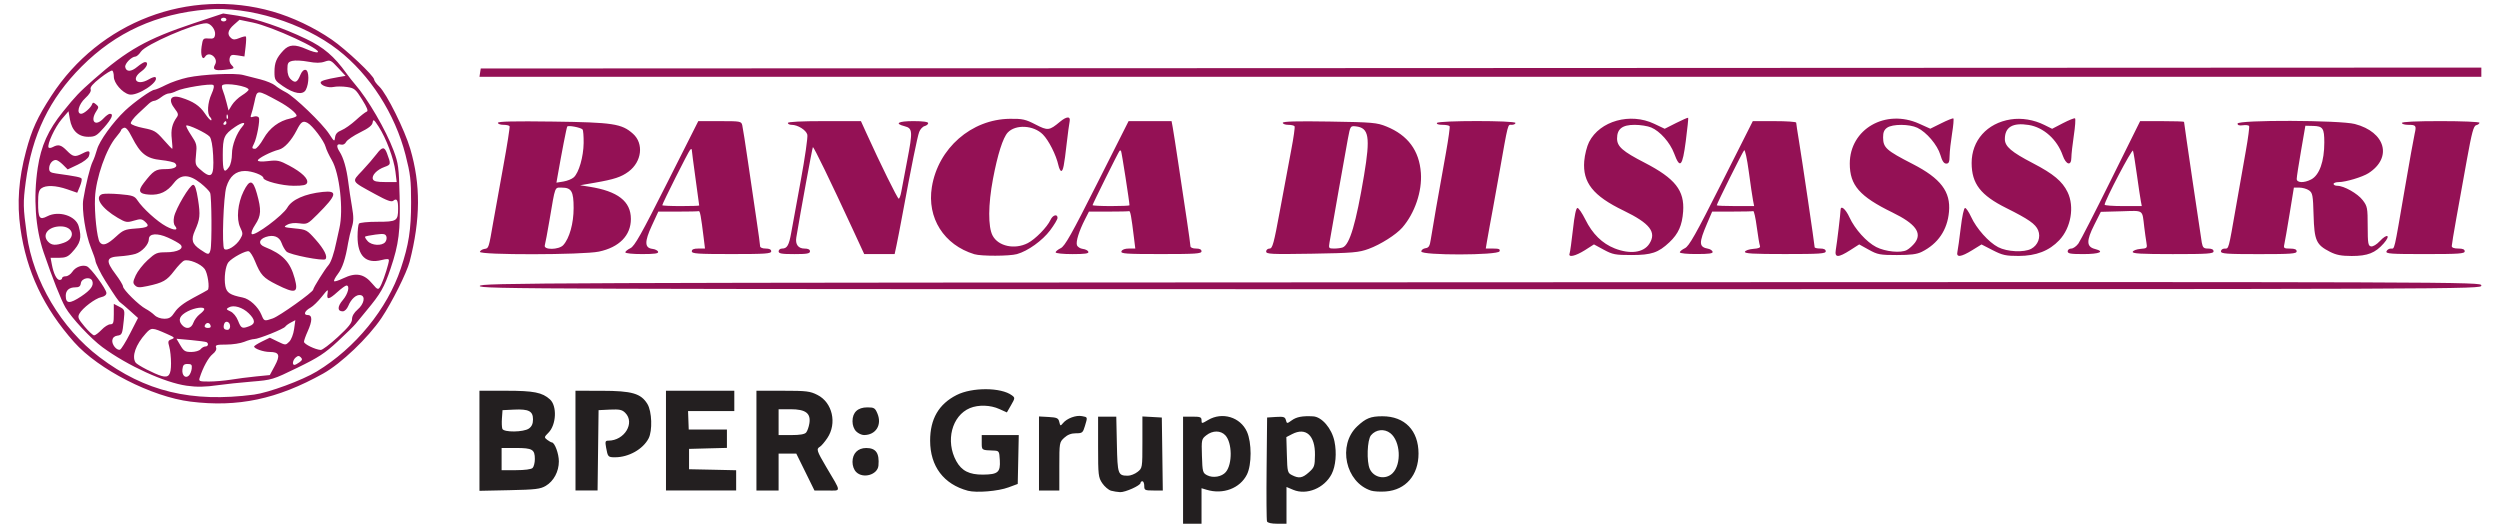 <?xml version="1.0" encoding="utf-8"?>
<!-- Generator: Adobe Illustrator 16.0.0, SVG Export Plug-In . SVG Version: 6.00 Build 0)  -->
<!DOCTYPE svg PUBLIC "-//W3C//DTD SVG 1.1//EN" "http://www.w3.org/Graphics/SVG/1.1/DTD/svg11.dtd">
<svg version="1.1"
	 id="svg4525" sodipodi:docname="Banca di Sassari logo.svg" inkscape:version="0.92.1 r15371" xmlns:dc="http://purl.org/dc/elements/1.1/" xmlns:cc="http://creativecommons.org/ns#" xmlns:rdf="http://www.w3.org/1999/02/22-rdf-syntax-ns#" xmlns:svg="http://www.w3.org/2000/svg" xmlns:sodipodi="http://sodipodi.sourceforge.net/DTD/sodipodi-0.dtd" xmlns:inkscape="http://www.inkscape.org/namespaces/inkscape"
	 xmlns="http://www.w3.org/2000/svg" xmlns:xlink="http://www.w3.org/1999/xlink" x="0px" y="0px" width="134px" height="28.283px"
	 viewBox="433.066 91.407 134 28.283" enable-background="new 433.066 91.407 134 28.283" xml:space="preserve">
<sodipodi:namedview  id="base" inkscape:current-layer="layer1" inkscape:window-y="-8" inkscape:window-x="-8" inkscape:pageopacity="0.0" inkscape:pageshadow="2" inkscape:window-width="1600" inkscape:window-height="837" inkscape:cy="934.77193" inkscape:cx="1169.5276" inkscape:zoom="0.35" showgrid="false" pagecolor="#ffffff" bordercolor="#666666" borderopacity="1.0" fit-margin-left="0" fit-margin-top="0" inkscape:window-maximized="1" fit-margin-bottom="0" fit-margin-right="0" inkscape:document-units="mm">
	</sodipodi:namedview>
<g id="layer1" transform="translate(-394.476,-152.857)" inkscape:label="Livello 1" inkscape:groupmode="layer">
	
		<path id="path5081" sodipodi:nodetypes="ccsscccccccccccccccccccccccccccscccscccccccccccsscccccccccsccccccccccsccccccscccccsssscccccssccscccsccsccccscccccsscccsccscccccccccccscscccccccccccccccccccccccccccccccccccscsccsccccccccccccscccscccccsscscsccccssscssssccs" inkscape:connector-curvature="0" fill="#231F20" d="
		M890.954,269.465v-2.869h0.495c0.426,0,0.495,0.025,0.495,0.193c0,0.191,0.008,0.191,0.357-0.016
		c0.757-0.446,1.724-0.153,2.078,0.633c0.26,0.578,0.26,1.768,0,2.29c-0.369,0.742-1.282,1.088-2.163,0.819l-0.272-0.082v0.95v0.952
		h-0.495h-0.495V269.465L890.954,269.465z M893.247,269.564c0.359-0.43,0.343-1.57-0.026-1.967c-0.25-0.269-0.68-0.269-1.02-0.002
		c-0.256,0.201-0.264,0.234-0.235,1.11c0.027,0.851,0.042,0.91,0.276,1.032C892.556,269.902,893.034,269.82,893.247,269.564
		L893.247,269.564z M895.454,272.211c-0.027-0.068-0.037-1.351-0.022-2.847l0.027-2.721l0.477-0.031
		c0.41-0.024,0.485-0.001,0.53,0.17c0.053,0.197,0.057,0.197,0.315,0.012c0.257-0.186,0.573-0.244,1.139-0.214
		c0.472,0.023,1.005,0.646,1.149,1.339c0.13,0.624,0.068,1.328-0.151,1.754c-0.392,0.758-1.338,1.146-2.057,0.846l-0.363-0.153
		v0.986v0.984h-0.498C895.689,272.336,895.484,272.288,895.454,272.211L895.454,272.211z M897.701,269.578
		c0.292-0.262,0.316-0.329,0.323-0.932c0.013-1.044-0.485-1.497-1.227-1.113l-0.307,0.159l0.028,0.959
		c0.025,0.909,0.039,0.963,0.276,1.081C897.167,269.922,897.353,269.89,897.701,269.578L897.701,269.578z M879.422,270.568
		c-1.298-0.347-2.025-1.31-2.025-2.686c0-1.163,0.462-1.959,1.419-2.444c0.833-0.424,2.385-0.415,2.964,0.016
		c0.173,0.129,0.172,0.15-0.044,0.525l-0.225,0.391l-0.402-0.181c-0.479-0.22-1.125-0.238-1.578-0.051
		c-0.971,0.406-1.323,1.767-0.732,2.842c0.288,0.522,0.699,0.73,1.432,0.724c0.803-0.008,0.939-0.125,0.902-0.774
		c-0.029-0.493-0.036-0.504-0.352-0.516c-0.63-0.023-0.618-0.015-0.618-0.433v-0.396h0.993h0.992l-0.027,1.309l-0.028,1.31
		l-0.495,0.183C881.05,270.593,879.88,270.689,879.422,270.568L879.422,270.568z M887.095,270.566
		c-0.136-0.039-0.348-0.22-0.471-0.401c-0.21-0.313-0.224-0.435-0.224-1.951v-1.617h0.488h0.487l0.032,1.487
		c0.034,1.607,0.058,1.675,0.588,1.678c0.142,0.001,0.376-0.091,0.519-0.203c0.259-0.205,0.261-0.213,0.261-1.59v-1.383l0.52,0.028
		l0.52,0.03l0.027,1.955l0.026,1.956h-0.497c-0.464,0-0.497-0.017-0.497-0.248c0-0.136-0.044-0.247-0.1-0.247
		c-0.054,0-0.099,0.039-0.099,0.09c0,0.136-0.819,0.505-1.095,0.493C887.449,270.638,887.229,270.602,887.095,270.566
		L887.095,270.566z M901.031,270.562c-1.373-0.444-1.804-2.439-0.746-3.444c0.468-0.439,0.724-0.542,1.356-0.542
		c1.196,0,1.934,0.763,1.934,1.999c0,1.158-0.686,1.951-1.754,2.032C901.533,270.629,901.178,270.608,901.031,270.562
		L901.031,270.562z M902.186,269.626c0.49-0.49,0.42-1.717-0.121-2.143c-0.323-0.254-0.774-0.205-1.038,0.112
		c-0.204,0.245-0.244,1.408-0.064,1.806C901.182,269.879,901.816,269.996,902.186,269.626z M853.24,267.889v-2.681h1.438
		c1.477,0,1.93,0.091,2.342,0.464c0.388,0.351,0.342,1.362-0.081,1.785c-0.233,0.233-0.237,0.253-0.067,0.382
		c0.099,0.074,0.211,0.137,0.25,0.139c0.153,0.007,0.375,0.606,0.375,1.015c0,0.546-0.277,1.063-0.704,1.314
		c-0.291,0.171-0.551,0.202-1.944,0.231l-1.608,0.034V267.889z M856.09,269.346c0.065-0.064,0.12-0.279,0.12-0.475
		c0-0.517-0.131-0.595-1.01-0.595h-0.772v0.595v0.594h0.772C855.668,269.465,856.019,269.419,856.09,269.346L856.09,269.346z
		 M855.891,267.234c0.154-0.109,0.22-0.255,0.22-0.493c0-0.441-0.228-0.559-1.017-0.522l-0.617,0.03l-0.031,0.433
		c-0.018,0.237-0.007,0.493,0.022,0.567C854.543,267.446,855.603,267.434,855.891,267.234L855.891,267.234z M858.387,267.882v-2.674
		l1.411,0.002c1.623,0.003,2.101,0.142,2.447,0.711c0.241,0.396,0.275,1.432,0.062,1.841c-0.301,0.58-1.067,1.012-1.798,1.012
		c-0.374,0-0.389-0.017-0.48-0.521c-0.058-0.322-0.042-0.37,0.121-0.37c0.863,0,1.442-0.954,0.905-1.491
		c-0.168-0.169-0.305-0.196-0.816-0.174l-0.613,0.03l-0.027,2.154l-0.027,2.152h-0.591h-0.592V267.882z M863.238,267.882v-2.674
		h1.831h1.832v0.545v0.545h-1.239h-1.24l0.018,0.495l0.018,0.494h1.023h1.024v0.491v0.493l-1.015,0.026l-1.015,0.028v0.545v0.545
		l1.263,0.026l1.262,0.028v0.542v0.542h-1.881h-1.88V267.882z M868.087,267.882v-2.674h1.415c1.271,0,1.46,0.023,1.856,0.225
		c0.803,0.403,1.059,1.524,0.528,2.312c-0.142,0.212-0.321,0.42-0.395,0.464c-0.206,0.119-0.177,0.212,0.341,1.092
		c0.826,1.397,0.821,1.255,0.042,1.255h-0.676l-0.487-0.99l-0.488-0.99h-0.473h-0.475v0.99v0.99h-0.594h-0.594V267.882z
		 M870.753,267.445c0.063-0.076,0.141-0.296,0.171-0.483c0.089-0.546-0.198-0.763-1.005-0.763h-0.644v0.691v0.694h0.68
		C870.422,267.585,870.674,267.54,870.753,267.445z M883.232,268.569v-1.983l0.516,0.028c0.45,0.026,0.523,0.061,0.572,0.266
		c0.052,0.225,0.063,0.229,0.201,0.061c0.211-0.255,0.698-0.435,1.014-0.373c0.314,0.059,0.307,0.036,0.157,0.537
		c-0.106,0.354-0.142,0.383-0.48,0.383c-0.251,0-0.448,0.075-0.629,0.242c-0.257,0.238-0.261,0.265-0.261,1.534v1.292h-0.545h-0.545
		V268.569z M873.433,269.565c-0.122-0.124-0.197-0.33-0.197-0.544c0-0.453,0.288-0.744,0.735-0.744c0.523,0,0.714,0.273,0.656,0.941
		C874.583,269.711,873.807,269.938,873.433,269.565L873.433,269.565z M873.433,267.386c-0.122-0.122-0.197-0.329-0.197-0.543
		c0-0.479,0.284-0.744,0.797-0.744c0.361,0,0.415,0.033,0.54,0.333c0.253,0.607-0.083,1.147-0.718,1.151
		C873.731,267.584,873.542,267.496,873.433,267.386z"/>
	
		<path id="path5081-0" sodipodi:nodetypes="scsssscscscsssccsssccssssccccsssssccccccsssccscccccscsssccccccccscscccsccsccccscsscsscccccsccsscscsssccccsccccccsscccccccccccccsscccccssccccscccccscccccccccccsccsccccsccccsccccscccsscsscscccccsccssccccccccccscssssccscccscsscssccccccscccscscsscssscccscsscsscccccsccccccscccscscsccccscccsssccccssscccccccccccccsccccccccccccccsccccsccscccsccscccscssccccccccccsccccscscccccscscscccccccccccssssscccscccsccccccccsccscccsccccccccccccscccsccccccccscccccccscccccsccccscsccccsccsscssccccccsccccscssssscsssccsccccsscccscccsccccccsccccccccccsccsssccscccccscccccsccccccsccccsccsscccccsccccsccccccccccscccccccccccccccsssssccccsscssscccccsccccccccccccscsscccsccsccccssscccccccccccccsccccscssssscccscsccscccsscssccsscscsssccscccssscscccccccsssssccccccsccssscscccscsccccsssccssssssccsscccccsscccscscsccssscssccccscsscsccscsssscccccccccccssccssscccscccsscssscccccccssccccccscccsscsssscccsssscccccccccc" inkscape:connector-curvature="0" fill="#941155" d="
		M837.748,265.79c-2.073-0.259-4.928-1.72-6.234-3.189c-1.634-1.837-2.554-3.789-2.879-6.107c-0.189-1.35-0.094-2.649,0.304-4.133
		c0.31-1.16,0.603-1.801,1.354-2.958c2.574-3.974,7.373-5.805,11.856-4.523c1.07,0.307,2.221,0.853,3.172,1.505
		c0.766,0.524,2.276,1.949,2.276,2.146c0,0.062,0.126,0.232,0.28,0.379c0.39,0.374,1.36,2.325,1.655,3.333
		c0.563,1.915,0.553,3.765-0.033,6.047c-0.153,0.592-0.952,2.189-1.511,3.021c-0.719,1.064-2.158,2.438-3.124,2.976
		C842.402,265.661,840.289,266.108,837.748,265.79L837.748,265.79z M841.164,265.414c0.78-0.104,2.579-0.767,3.359-1.241
		c2.071-1.258,3.776-3.347,4.502-5.514c0.427-1.275,0.552-2.076,0.552-3.547c0-1.202-0.037-1.518-0.298-2.542
		c-0.563-2.206-1.909-4.301-3.619-5.63c-1.867-1.452-4.8-2.358-7.021-2.168c-2.711,0.23-4.881,1.218-6.719,3.055
		c-1.725,1.726-2.664,3.665-2.999,6.196c-0.147,1.106-0.142,1.358,0.06,2.824c0.339,2.475,1.847,5.015,3.901,6.566
		C835.309,265.25,837.81,265.854,841.164,265.414z M837.55,264.939c-1.175-0.163-3.167-1.074-4.516-2.065
		c-0.614-0.45-1.667-1.577-1.981-2.122c-0.243-0.421-0.693-1.56-1.174-2.966c-0.441-1.293-0.555-2.927-0.315-4.525
		c0.176-1.174,0.56-2.028,1.349-3.004c0.69-0.854,0.864-1.035,1.646-1.726c1.797-1.585,2.863-2.186,5.373-3.021l1.57-0.523
		l0.79,0.12c0.955,0.146,2.391,0.636,3.663,1.246c0.942,0.452,1.5,0.93,2.153,1.839c0.134,0.187,0.342,0.451,0.461,0.587
		c0.685,0.782,1.664,2.467,2.073,3.563c0.253,0.681,0.28,0.885,0.319,2.426c0.047,1.873-0.039,2.575-0.482,3.884
		c-0.345,1.02-0.53,1.345-1.3,2.269c-0.234,0.278-0.492,0.594-0.573,0.697c-0.081,0.104-0.516,0.53-0.964,0.947
		c-0.69,0.64-1.023,0.856-2.159,1.41c-1.322,0.643-1.362,0.655-2.452,0.744c-0.609,0.05-1.419,0.135-1.8,0.19
		C838.535,265.008,838.097,265.017,837.55,264.939L837.55,264.939z M839.914,264.615c0.333-0.056,0.94-0.133,1.348-0.174
		l0.742-0.073l0.266-0.493c0.308-0.57,0.244-0.746-0.273-0.746c-0.333,0-0.833-0.175-0.833-0.291c0-0.036,0.189-0.156,0.42-0.269
		l0.421-0.205l0.422,0.206c0.421,0.203,0.424,0.203,0.618,0.01c0.11-0.11,0.223-0.402,0.261-0.676l0.066-0.479l-0.238,0.125
		c-0.13,0.068-0.266,0.167-0.3,0.221c-0.082,0.125-1.435,0.667-1.665,0.667c-0.099,0-0.339,0.066-0.535,0.148
		c-0.196,0.081-0.629,0.147-0.963,0.147c-0.516,0-0.599,0.024-0.546,0.158c0.038,0.101-0.029,0.229-0.186,0.354
		c-0.222,0.174-0.52,0.716-0.693,1.263c-0.061,0.192-0.028,0.206,0.499,0.206C839.056,264.714,839.581,264.668,839.914,264.615
		L839.914,264.615z M836.709,263.737c0-0.308-0.042-0.705-0.094-0.884c-0.083-0.289-0.068-0.336,0.122-0.405
		c0.193-0.073,0.168-0.102-0.244-0.283c-0.809-0.357-0.837-0.357-1.14-0.023c-0.537,0.594-0.757,1.221-0.547,1.551
		c0.085,0.134,1.018,0.616,1.397,0.723C836.589,264.525,836.709,264.363,836.709,263.737L836.709,263.737z M837.819,264.021
		c0.023-0.205-0.014-0.248-0.22-0.248c-0.2,0-0.254,0.057-0.279,0.287c-0.038,0.326,0.165,0.515,0.351,0.329
		C837.737,264.321,837.804,264.155,837.819,264.021L837.819,264.021z M843.594,263.681c0.15-0.11,0.167-0.169,0.073-0.263
		c-0.094-0.096-0.152-0.095-0.272,0.005c-0.16,0.134-0.208,0.4-0.072,0.4C843.366,263.823,843.489,263.76,843.594,263.681
		L843.594,263.681z M838.293,262.983c0.067-0.083,0.185-0.148,0.259-0.148c0.145,0,0.188-0.157,0.062-0.231
		c-0.041-0.022-0.42-0.074-0.842-0.113l-0.77-0.069l0.209,0.354c0.182,0.309,0.259,0.354,0.584,0.354
		C838.007,263.129,838.223,263.066,838.293,262.983L838.293,262.983z M834.513,262.14l0.427-0.832l-0.427-0.383
		c-0.235-0.213-0.472-0.414-0.526-0.451c-0.09-0.061-0.251-0.292-0.8-1.154c-0.247-0.388-0.528-0.964-0.532-1.089
		c-0.002-0.055-0.11-0.367-0.241-0.692c-0.287-0.715-0.496-2.037-0.409-2.578c0.122-0.763,0.374-1.781,0.499-2.025
		c0.07-0.137,0.177-0.43,0.237-0.653c0.122-0.457,0.855-1.475,1.507-2.091c0.484-0.457,1.411-1.116,1.573-1.116
		c0.057,0,0.336-0.117,0.619-0.262c0.284-0.144,0.806-0.321,1.16-0.396c0.829-0.174,2.524-0.25,2.971-0.135
		c0.19,0.049,0.608,0.156,0.928,0.236c0.319,0.081,0.675,0.229,0.792,0.327c0.117,0.1,0.373,0.262,0.57,0.362
		c0.465,0.234,1.957,1.67,2.325,2.236c0.272,0.42,0.287,0.428,0.316,0.183c0.021-0.183,0.122-0.293,0.346-0.383
		c0.175-0.07,0.519-0.313,0.767-0.539c0.248-0.228,0.509-0.434,0.582-0.457c0.096-0.032,0.027-0.213-0.247-0.65
		c-0.348-0.559-0.413-0.611-0.81-0.671c-0.237-0.035-0.56-0.036-0.717-0.002c-0.285,0.063-0.694-0.079-0.694-0.239
		c0-0.088,0.276-0.172,0.94-0.287l0.396-0.068l-0.405-0.436c-0.384-0.413-0.42-0.43-0.716-0.327
		c-0.225,0.079-0.471,0.079-0.891,0.001c-0.319-0.06-0.698-0.078-0.843-0.041c-0.227,0.057-0.263,0.117-0.263,0.444
		c0,0.249,0.066,0.438,0.192,0.552c0.231,0.209,0.336,0.158,0.503-0.244c0.079-0.193,0.184-0.291,0.284-0.271
		c0.189,0.039,0.194,0.723,0.008,1.071c-0.155,0.289-0.63,0.211-1.232-0.202c-0.419-0.289-0.448-0.337-0.448-0.756
		c0-0.501,0.105-0.754,0.477-1.152c0.307-0.329,0.618-0.346,1.248-0.067c0.255,0.113,0.517,0.187,0.582,0.164
		c0.325-0.111-2.434-1.382-3.466-1.594l-0.714-0.148l-0.3,0.264c-0.33,0.289-0.38,0.525-0.152,0.715
		c0.118,0.098,0.209,0.097,0.449-0.002c0.166-0.068,0.32-0.104,0.344-0.08c0.024,0.024,0.017,0.274-0.017,0.556l-0.061,0.514
		l-0.368-0.06c-0.318-0.05-0.375-0.029-0.424,0.152c-0.031,0.121,0.009,0.273,0.097,0.361c0.192,0.193,0.175,0.205-0.394,0.265
		c-0.507,0.055-0.634-0.021-0.482-0.293c0.192-0.342-0.331-0.747-0.536-0.415c-0.143,0.23-0.256-0.095-0.189-0.54
		c0.066-0.438,0.081-0.455,0.379-0.433c0.258,0.02,0.316-0.015,0.343-0.207c0.037-0.263-0.231-0.611-0.471-0.611
		c-0.633,0-3.251,1.137-3.503,1.521c-0.094,0.143-0.226,0.262-0.292,0.264c-0.216,0.006-0.583,0.383-0.549,0.563
		c0.051,0.269,0.32,0.263,0.651-0.017c0.165-0.139,0.35-0.252,0.41-0.252c0.213,0,0.104,0.286-0.188,0.495
		c-0.597,0.425-0.239,0.805,0.402,0.427c0.157-0.094,0.312-0.142,0.344-0.109c0.239,0.239-0.973,1.033-1.41,0.924
		c-0.371-0.094-0.82-0.613-0.82-0.948c0-0.155-0.037-0.304-0.081-0.331c-0.044-0.028-0.338,0.15-0.651,0.397
		c-0.398,0.313-0.552,0.495-0.51,0.604c0.039,0.102-0.063,0.269-0.289,0.477c-0.355,0.325-0.489,0.837-0.219,0.837
		c0.151,0,0.523-0.325,0.586-0.514c0.035-0.105,0.075-0.104,0.21,0.009c0.151,0.124,0.152,0.159,0.016,0.367
		c-0.357,0.546-0.049,0.854,0.385,0.386c0.126-0.137,0.28-0.248,0.342-0.248c0.218,0,0.107,0.259-0.319,0.743
		c-0.386,0.439-0.474,0.49-0.841,0.49c-0.532,0-0.879-0.33-0.983-0.934l-0.075-0.435l-0.369,0.431
		c-0.356,0.417-0.793,1.358-0.7,1.512c0.025,0.04,0.129,0.029,0.23-0.025c0.295-0.157,0.443-0.119,0.751,0.195
		c0.333,0.34,0.435,0.357,0.847,0.144c0.345-0.179,0.427-0.143,0.334,0.149c-0.038,0.12-0.287,0.311-0.601,0.459l-0.536,0.254
		l-0.254-0.254c-0.14-0.14-0.31-0.254-0.378-0.254c-0.191,0-0.362,0.214-0.362,0.455c0,0.177,0.07,0.228,0.372,0.27
		c1.089,0.154,1.32,0.2,1.366,0.274c0.027,0.045-0.013,0.233-0.091,0.42l-0.142,0.339l-0.53-0.184
		c-0.623-0.215-1.154-0.234-1.396-0.051c-0.133,0.101-0.172,0.276-0.171,0.764c0.001,0.841,0.074,0.948,0.495,0.73
		c0.613-0.316,1.523-0.025,1.68,0.536c0.176,0.635,0.105,0.903-0.376,1.42c-0.203,0.218-0.342,0.272-0.692,0.272h-0.438l0.067,0.355
		c0.094,0.498,0.261,0.831,0.417,0.831c0.073,0,0.133-0.043,0.133-0.098c0-0.054,0.087-0.099,0.196-0.099
		c0.107,0,0.265-0.107,0.351-0.238c0.167-0.256,0.528-0.393,0.778-0.297c0.211,0.081,1.05,1.226,1.05,1.432
		c0,0.104-0.105,0.187-0.275,0.222c-0.322,0.065-1.012,0.588-1.176,0.891c-0.099,0.186-0.063,0.273,0.282,0.686
		c0.218,0.26,0.447,0.472,0.511,0.472c0.063,0,0.24-0.134,0.395-0.295c0.154-0.164,0.365-0.298,0.47-0.298
		c0.164,0,0.189-0.074,0.189-0.548v-0.547l0.297,0.154c0.291,0.15,0.296,0.167,0.239,0.721c-0.078,0.759-0.093,0.792-0.357,0.83
		c-0.145,0.021-0.24,0.109-0.259,0.242c-0.033,0.232,0.234,0.562,0.413,0.508C834.035,262.988,834.278,262.6,834.513,262.14
		L834.513,262.14z M845.648,262.331c0.573-0.528,0.762-0.765,0.762-0.959c0-0.163,0.108-0.35,0.297-0.512
		c0.35-0.3,0.439-0.722,0.165-0.778c-0.224-0.048-0.506,0.199-0.663,0.581c-0.069,0.165-0.195,0.289-0.296,0.289
		c-0.296,0-0.294-0.257,0.005-0.606c0.279-0.325,0.392-0.779,0.195-0.779c-0.054,0-0.271,0.156-0.481,0.346
		c-0.462,0.418-0.596,0.437-0.532,0.075c0.043-0.246,0.015-0.229-0.311,0.181c-0.197,0.249-0.468,0.512-0.601,0.584
		c-0.319,0.172-0.406,0.398-0.151,0.398c0.255,0,0.253,0.308-0.005,0.877c-0.108,0.237-0.196,0.487-0.196,0.557
		c0,0.124,0.605,0.419,0.897,0.437C844.818,263.027,845.23,262.716,845.648,262.331L845.648,262.331z M839.876,261.755
		c0-0.256-0.265-0.343-0.326-0.108c-0.055,0.209,0.001,0.297,0.194,0.297C839.817,261.944,839.876,261.858,839.876,261.755
		L839.876,261.755z M837.904,261.57c0.053-0.151,0.206-0.359,0.341-0.461c0.135-0.101,0.246-0.222,0.246-0.27
		c0-0.152-0.493-0.089-0.887,0.111c-0.429,0.22-0.536,0.461-0.317,0.721C837.508,261.934,837.793,261.886,837.904,261.57z
		 M838.822,261.692c-0.065-0.17-0.248-0.148-0.309,0.034c-0.021,0.065,0.051,0.117,0.164,0.117
		C838.819,261.843,838.863,261.798,838.822,261.692L838.822,261.692z M840.91,261.746c0.333-0.126,0.321-0.339-0.037-0.69
		c-0.329-0.32-0.804-0.462-1.064-0.316c-0.158,0.088-0.15,0.109,0.085,0.216c0.154,0.071,0.32,0.272,0.41,0.502
		C840.466,261.87,840.518,261.896,840.91,261.746L840.91,261.746z M842.163,261.331c0.356-0.122,2.168-1.413,2.168-1.546
		c0-0.094,0.629-1.101,0.817-1.308c0.132-0.146,0.302-0.644,0.421-1.237c0.032-0.163,0.106-0.497,0.164-0.742
		c0.229-0.979,0.011-2.945-0.406-3.652c-0.147-0.252-0.298-0.571-0.333-0.712c-0.08-0.315-0.701-1.139-0.965-1.281
		c-0.252-0.135-0.35-0.069-0.585,0.393c-0.283,0.554-0.661,0.966-0.955,1.04c-0.422,0.105-1.127,0.466-1.127,0.574
		c0,0.065,0.198,0.079,0.552,0.038c0.496-0.06,0.612-0.034,1.13,0.242c0.679,0.362,1.04,0.712,0.957,0.928
		c-0.044,0.118-0.214,0.154-0.717,0.154c-0.625,0-1.625-0.257-1.625-0.418c0-0.147-0.597-0.375-0.989-0.375
		c-0.489,0-0.818,0.283-0.995,0.854c-0.157,0.507-0.25,3.188-0.115,3.323c0.141,0.141,0.641-0.168,0.854-0.526
		c0.156-0.266,0.156-0.306,0-0.634c-0.211-0.447-0.131-1.29,0.184-1.928c0.325-0.657,0.502-0.63,0.711,0.114
		c0.249,0.887,0.233,1.189-0.084,1.67c-0.163,0.245-0.239,0.453-0.187,0.505c0.141,0.141,1.668-0.995,1.906-1.416
		c0.243-0.429,0.945-0.741,1.894-0.84c0.823-0.086,0.767,0.157-0.279,1.203c-0.521,0.521-0.553,0.538-0.962,0.482
		c-0.27-0.038-0.508-0.011-0.66,0.075c-0.223,0.125-0.198,0.136,0.403,0.196c0.623,0.062,0.655,0.078,1.116,0.596
		c0.461,0.519,0.662,0.919,0.528,1.054c-0.113,0.112-1.918-0.239-2.086-0.408c-0.086-0.085-0.205-0.291-0.262-0.457
		c-0.12-0.345-0.431-0.464-0.848-0.326c-0.38,0.127-0.41,0.393-0.061,0.532c0.972,0.387,1.37,0.805,1.61,1.689
		c0.213,0.784,0.048,0.84-0.966,0.331c-0.723-0.362-0.857-0.509-1.165-1.263c-0.104-0.258-0.252-0.492-0.327-0.521
		c-0.147-0.057-0.89,0.339-1.093,0.584c-0.162,0.196-0.247,0.847-0.166,1.279c0.067,0.358,0.251,0.479,0.926,0.613
		c0.374,0.072,0.83,0.493,1.011,0.932C841.699,261.487,841.705,261.489,842.163,261.331L842.163,261.331z M836.915,260.987
		c0.161-0.242,0.482-0.489,0.982-0.755c0.408-0.216,0.759-0.409,0.779-0.427c0.116-0.102,0-0.903-0.164-1.123
		c-0.206-0.278-0.847-0.54-1.1-0.449c-0.087,0.031-0.328,0.278-0.535,0.551c-0.397,0.521-0.593,0.633-1.431,0.813
		c-0.431,0.091-0.545,0.085-0.664-0.034c-0.125-0.126-0.121-0.193,0.036-0.541c0.098-0.217,0.385-0.584,0.637-0.816
		c0.419-0.385,0.503-0.42,0.985-0.42c0.631,0,1.002-0.204,0.764-0.421c-0.081-0.075-0.378-0.239-0.659-0.365
		c-0.578-0.26-1.024-0.225-1.024,0.082c0,0.278-0.363,0.678-0.719,0.79c-0.177,0.056-0.565,0.115-0.865,0.131
		c-0.705,0.04-0.746,0.232-0.201,0.956c0.22,0.291,0.399,0.587,0.399,0.659c0,0.166,0.86,1.016,1.218,1.201
		c0.153,0.08,0.364,0.232,0.471,0.338c0.113,0.113,0.328,0.191,0.522,0.191C836.616,261.348,836.72,261.283,836.915,260.987
		L836.915,260.987z M831.893,260.151c0.513-0.341,0.689-0.586,0.595-0.829c-0.096-0.251-0.573-0.156-0.612,0.121
		c-0.024,0.17-0.097,0.223-0.302,0.223c-0.324,0-0.508,0.162-0.508,0.449C831.067,260.552,831.271,260.561,831.893,260.151z
		 M847.988,259.493c0.151-0.327,0.398-1.118,0.4-1.277c0-0.083-0.105-0.087-0.393-0.014c-0.844,0.215-1.29-0.221-1.288-1.259
		c0.001-0.326,0.034-0.639,0.074-0.693c0.04-0.055,0.486-0.1,0.992-0.099c1.039,0,1.105-0.042,1.108-0.701
		c0.002-0.461-0.072-0.582-0.259-0.426c-0.097,0.08-0.333-0.004-0.949-0.342c-1.343-0.735-1.296-0.651-0.715-1.269
		c0.273-0.291,0.622-0.696,0.776-0.899c0.292-0.388,0.415-0.396,0.547-0.041c0.223,0.597,0.22,0.614-0.127,0.739
		c-0.41,0.147-0.702,0.456-0.624,0.657c0.044,0.115,0.211,0.153,0.667,0.153h0.608l-0.069-0.569c-0.083-0.678-0.496-1.782-0.898-2.4
		c-0.251-0.389-0.292-0.417-0.322-0.226c-0.023,0.158-0.211,0.308-0.674,0.535c-0.354,0.175-0.688,0.402-0.745,0.507
		c-0.065,0.124-0.17,0.175-0.292,0.143c-0.22-0.058-0.246,0.099-0.063,0.38c0.209,0.321,0.375,0.895,0.464,1.604
		c0.045,0.369,0.137,0.978,0.203,1.355c0.094,0.545,0.092,0.77-0.007,1.09c-0.069,0.222-0.16,0.604-0.201,0.848
		c-0.143,0.857-0.302,1.336-0.552,1.664c-0.138,0.18-0.227,0.354-0.197,0.384s0.25-0.04,0.487-0.155
		c0.682-0.329,1.117-0.248,1.565,0.295C847.799,259.831,847.831,259.832,847.988,259.493L847.988,259.493z M838.824,257.661
		c0.081-0.303,0.065-2.854-0.019-3.061c-0.037-0.091-0.267-0.325-0.513-0.52c-0.615-0.487-1.061-0.49-1.428-0.009
		c-0.361,0.473-0.758,0.661-1.323,0.625c-0.55-0.036-0.625-0.192-0.295-0.62c0.517-0.669,0.637-0.747,1.155-0.747
		c0.498,0,0.712-0.129,0.524-0.317c-0.056-0.056-0.395-0.133-0.753-0.17c-0.777-0.08-1.106-0.338-1.552-1.217
		c-0.205-0.404-0.33-0.55-0.437-0.51c-0.082,0.032-0.148,0.086-0.148,0.121s-0.116,0.197-0.256,0.361
		c-0.542,0.629-1.096,2.209-1.145,3.266c-0.038,0.818,0.109,2.182,0.255,2.383c0.162,0.221,0.406,0.133,0.898-0.323
		c0.347-0.32,0.47-0.37,0.99-0.407c0.706-0.048,0.814-0.121,0.546-0.363c-0.177-0.161-0.248-0.167-0.602-0.062
		c-0.372,0.111-0.436,0.101-0.867-0.15c-0.873-0.512-1.266-1.105-0.839-1.27c0.094-0.035,0.519-0.034,0.946,0.003
		c0.687,0.06,0.795,0.097,0.944,0.323c0.288,0.436,1.065,1.143,1.538,1.396c0.453,0.244,0.688,0.229,0.475-0.028
		c-0.069-0.084-0.087-0.269-0.047-0.473c0.089-0.447,0.846-1.722,1.023-1.722c0.098,0,0.176,0.233,0.263,0.792
		c0.129,0.833,0.107,1.048-0.169,1.667c-0.217,0.487-0.153,0.711,0.289,1.011C838.716,257.939,838.749,257.94,838.824,257.661
		L838.824,257.661z M830.955,257.28c0.669-0.234,0.545-0.882-0.168-0.882c-0.664,0-1.025,0.463-0.653,0.835
		C830.317,257.416,830.527,257.429,830.955,257.28L830.955,257.28z M848.19,257.241c0.067-0.081,0.094-0.22,0.06-0.309
		c-0.052-0.135-0.151-0.151-0.579-0.095c-0.284,0.038-0.536,0.088-0.559,0.111c-0.023,0.023,0.038,0.132,0.137,0.241
		C847.464,257.426,848.012,257.457,848.19,257.241L848.19,257.241z M838.966,252.582c-0.026-0.51-0.097-0.887-0.185-0.992
		c-0.157-0.19-1.177-0.673-1.256-0.595c-0.026,0.028,0.094,0.264,0.268,0.524c0.291,0.435,0.312,0.521,0.257,1.023
		c-0.053,0.487-0.034,0.572,0.166,0.754C838.885,253.904,839.028,253.768,838.966,252.582z M839.822,253.21
		c0.087-0.126,0.153-0.427,0.153-0.698c0-0.469,0.25-1.117,0.572-1.483c0.219-0.25-0.019-0.225-0.408,0.041
		c-0.59,0.405-0.654,0.55-0.656,1.494C839.48,253.454,839.553,253.593,839.822,253.21L839.822,253.21z M836.75,251.722
		c-0.058-0.5,0.017-0.821,0.271-1.176c0.094-0.129,0.074-0.216-0.098-0.434c-0.395-0.502-0.241-0.791,0.328-0.615
		c0.642,0.199,0.997,0.435,1.271,0.845c0.157,0.235,0.312,0.401,0.343,0.369c0.031-0.031,0.004-0.109-0.061-0.174
		c-0.175-0.175-0.137-0.765,0.077-1.238c0.122-0.268,0.154-0.441,0.089-0.48c-0.142-0.089-1.649,0.157-1.958,0.319
		c-0.14,0.073-0.327,0.134-0.415,0.134c-0.088,0-0.273,0.089-0.412,0.198c-0.139,0.109-0.308,0.198-0.376,0.198
		c-0.068,0-0.195,0.066-0.282,0.147c-0.085,0.082-0.349,0.326-0.585,0.545c-0.236,0.218-0.411,0.452-0.388,0.521
		c0.022,0.067,0.327,0.179,0.676,0.247c0.575,0.112,0.677,0.171,1.071,0.618c0.241,0.272,0.452,0.496,0.472,0.496
		S836.783,252.007,836.75,251.722L836.75,251.722z M841.668,251.695c0.325-0.575,0.834-0.956,1.451-1.084
		c0.177-0.037,0.322-0.101,0.322-0.142c0-0.134-0.441-0.491-0.943-0.763c-1.213-0.657-1.171-0.658-1.32,0.037
		c-0.055,0.258-0.132,0.553-0.171,0.653c-0.059,0.153-0.036,0.174,0.133,0.119c0.117-0.036,0.236-0.015,0.276,0.051
		c0.075,0.122-0.109,1.112-0.261,1.401c-0.123,0.233-0.114,0.273,0.058,0.273C841.293,252.241,841.498,251.996,841.668,251.695
		L841.668,251.695z M839.679,250.856c0-0.055-0.02-0.099-0.043-0.099c-0.024,0-0.071,0.044-0.105,0.099
		c-0.033,0.055-0.014,0.1,0.044,0.1C839.632,250.955,839.679,250.91,839.679,250.856z M839.746,250.442
		c-0.031-0.079-0.055-0.056-0.06,0.06c-0.004,0.104,0.019,0.162,0.052,0.13C839.771,250.598,839.775,250.512,839.746,250.442z
		 M840.51,249.377c0.196-0.121,0.357-0.259,0.357-0.307c0-0.185-1.254-0.393-1.413-0.234c-0.033,0.033-0.019,0.155,0.03,0.272
		c0.049,0.117,0.139,0.408,0.199,0.647l0.11,0.434l0.181-0.296C840.072,249.732,840.313,249.498,840.51,249.377L840.51,249.377z
		 M839.679,245.313c0-0.055-0.067-0.099-0.149-0.099c-0.081,0-0.148,0.044-0.148,0.099c0,0.054,0.067,0.1,0.148,0.1
		C839.612,245.412,839.679,245.366,839.679,245.313z M853.258,259.592c0.032-0.165,2.677-0.176,53.658-0.199
		c53.576-0.023,53.625-0.023,53.625,0.174c0,0.198-0.057,0.198-53.658,0.198C855.833,259.765,853.227,259.757,853.258,259.592z
		 M879.768,257.89c-1.632-0.496-2.548-1.945-2.278-3.604c0.337-2.075,2.12-3.633,4.184-3.654c0.674-0.008,0.838,0.028,1.371,0.304
		c0.661,0.341,0.738,0.332,1.311-0.145c0.362-0.301,0.581-0.306,0.518-0.01c-0.027,0.122-0.096,0.646-0.156,1.163
		c-0.137,1.206-0.193,1.484-0.295,1.484c-0.045,0-0.114-0.139-0.151-0.308c-0.121-0.548-0.518-1.335-0.834-1.651
		c-0.497-0.498-1.463-0.549-1.882-0.1c-0.257,0.276-0.541,1.17-0.79,2.485c-0.261,1.379-0.269,2.571-0.019,3.04
		c0.304,0.572,1.182,0.759,1.881,0.402c0.406-0.207,1.045-0.86,1.223-1.249c0.118-0.261,0.375-0.332,0.375-0.104
		c0,0.076-0.178,0.375-0.396,0.665c-0.417,0.555-1.197,1.114-1.78,1.276C881.643,257.997,880.131,258,879.768,257.89L879.768,257.89
		z M911.673,257.848c0.028-0.075,0.108-0.654,0.179-1.287c0.08-0.74,0.166-1.151,0.241-1.151c0.063,0,0.253,0.278,0.422,0.618
		c0.381,0.773,0.905,1.288,1.58,1.553c0.821,0.321,1.537,0.226,1.847-0.244c0.409-0.625,0.042-1.099-1.381-1.787
		c-1.629-0.786-2.195-1.501-2.104-2.651c0.027-0.338,0.144-0.797,0.26-1.025c0.578-1.132,2.209-1.587,3.493-0.974l0.56,0.266
		l0.613-0.31c0.337-0.17,0.628-0.296,0.645-0.279s-0.042,0.58-0.128,1.248c-0.179,1.376-0.309,1.514-0.625,0.662
		c-0.219-0.583-0.756-1.193-1.232-1.391c-0.184-0.078-0.581-0.14-0.883-0.14c-0.664,0-0.944,0.217-0.944,0.732
		c0,0.429,0.295,0.688,1.476,1.296c1.64,0.848,2.146,1.489,2.066,2.619c-0.055,0.744-0.253,1.19-0.735,1.646
		c-0.595,0.561-0.965,0.685-2.033,0.685c-0.868,0-1.008-0.026-1.485-0.284l-0.527-0.286l-0.487,0.311
		C911.973,257.999,911.582,258.083,911.673,257.848L911.673,257.848z M925.94,257.661c0.069-0.405,0.254-1.957,0.254-2.125
		c0-0.3,0.266-0.087,0.482,0.383c0.289,0.628,0.915,1.322,1.432,1.586c0.492,0.251,1.32,0.333,1.64,0.161
		c0.131-0.07,0.325-0.248,0.435-0.392c0.394-0.53,0.029-1.018-1.204-1.62c-1.766-0.861-2.289-1.461-2.289-2.621
		c0-1.851,1.913-2.953,3.717-2.141l0.599,0.27l0.59-0.292c0.322-0.162,0.613-0.277,0.646-0.258c0.03,0.021,0.001,0.384-0.069,0.808
		c-0.068,0.425-0.129,0.962-0.132,1.192c-0.004,0.336-0.041,0.421-0.181,0.421c-0.124,0-0.218-0.136-0.314-0.466
		c-0.158-0.533-0.74-1.22-1.235-1.455c-0.431-0.204-1.329-0.206-1.618-0.004c-0.162,0.113-0.219,0.252-0.217,0.52
		c0.005,0.555,0.164,0.696,1.589,1.428c1.499,0.769,2.043,1.483,1.943,2.561c-0.088,0.975-0.587,1.709-1.456,2.144
		c-0.261,0.131-0.593,0.173-1.337,0.173c-0.906,0-1.034-0.023-1.505-0.285l-0.515-0.285l-0.483,0.31
		C926.064,258.087,925.871,258.084,925.94,257.661L925.94,257.661z M932.46,257.76c0.028-0.122,0.107-0.701,0.178-1.287
		c0.071-0.609,0.17-1.063,0.231-1.063c0.058,0,0.204,0.215,0.324,0.478c0.289,0.628,0.941,1.359,1.45,1.624
		c0.481,0.25,1.384,0.295,1.772,0.088c0.364-0.195,0.524-0.624,0.371-0.994c-0.14-0.336-0.509-0.594-1.705-1.19
		c-1.379-0.687-1.854-1.303-1.859-2.409c-0.004-1.212,0.825-2.142,2.09-2.342c0.588-0.093,1.245,0.015,1.812,0.298l0.413,0.205
		l0.578-0.301c0.32-0.165,0.61-0.282,0.648-0.259c0.038,0.024,0.01,0.434-0.063,0.913c-0.071,0.478-0.132,1.018-0.133,1.198
		c-0.002,0.46-0.287,0.385-0.463-0.122c-0.297-0.855-1.024-1.508-1.826-1.635c-0.858-0.136-1.276,0.112-1.276,0.76
		c0,0.391,0.349,0.69,1.502,1.289c1.103,0.573,1.58,0.972,1.861,1.553c0.377,0.78,0.183,1.908-0.445,2.574
		c-0.54,0.571-1.239,0.843-2.177,0.845c-0.691,0-0.866-0.038-1.392-0.308l-0.599-0.308l-0.5,0.308
		C932.645,258.051,932.386,258.077,932.46,257.76L932.46,257.76z M952.427,257.76c-0.738-0.377-0.838-0.602-0.877-1.961
		c-0.03-1.075-0.053-1.195-0.244-1.331c-0.116-0.081-0.348-0.148-0.511-0.148h-0.301l-0.23,1.412
		c-0.127,0.775-0.254,1.51-0.283,1.632c-0.047,0.2-0.015,0.224,0.306,0.224c0.252,0,0.356,0.044,0.356,0.148
		c0,0.128-0.292,0.149-2.028,0.149c-1.739,0-2.03-0.021-2.03-0.149c0-0.082,0.089-0.148,0.196-0.148
		c0.229,0,0.201,0.104,0.608-2.228c0.172-0.979,0.411-2.338,0.532-3.02c0.122-0.68,0.199-1.274,0.174-1.32
		c-0.027-0.047-0.178-0.064-0.335-0.042c-0.191,0.028-0.285-0.002-0.285-0.089c0-0.207,5.484-0.188,6.287,0.021
		c1.643,0.429,2.026,1.803,0.733,2.635c-0.321,0.207-1.227,0.479-1.595,0.479c-0.151,0-0.278,0.044-0.278,0.099
		c0,0.054,0.09,0.099,0.199,0.099c0.357,0,1.093,0.415,1.363,0.771c0.25,0.327,0.266,0.413,0.267,1.396
		c0.002,0.924,0.023,1.052,0.179,1.082c0.101,0.019,0.301-0.1,0.468-0.28c0.408-0.437,0.604-0.327,0.212,0.119
		c-0.452,0.514-0.86,0.675-1.716,0.675C953.03,257.984,952.762,257.931,952.427,257.76L952.427,257.76z M951.419,253.883
		c0.444-0.23,0.707-0.97,0.706-1.988c-0.001-0.756-0.077-0.869-0.596-0.881l-0.419-0.01l-0.231,1.336
		c-0.128,0.735-0.232,1.415-0.233,1.511C950.643,254.066,951.033,254.083,951.419,253.883L951.419,253.883z M853.264,257.76
		c0.023-0.068,0.135-0.138,0.249-0.154c0.226-0.034,0.223-0.023,0.47-1.455c0.085-0.489,0.325-1.826,0.535-2.97
		c0.21-1.143,0.361-2.112,0.338-2.153c-0.024-0.041-0.175-0.074-0.334-0.074c-0.161,0-0.292-0.049-0.292-0.107
		c0-0.075,0.881-0.095,2.945-0.067c3.23,0.043,3.69,0.113,4.295,0.652c0.589,0.526,0.477,1.497-0.236,2.029
		c-0.391,0.291-0.77,0.416-1.807,0.596l-0.792,0.136l0.495,0.078c1.528,0.24,2.228,0.784,2.228,1.73
		c0,0.883-0.627,1.521-1.716,1.749C858.784,257.931,853.205,257.939,853.264,257.76L853.264,257.76z M857.734,257.401
		c0.332-0.367,0.554-1.164,0.554-1.985c0-0.899-0.114-1.096-0.643-1.096c-0.379,0-0.333-0.124-0.648,1.733
		c-0.111,0.652-0.225,1.266-0.254,1.36C856.665,257.671,857.498,257.661,857.734,257.401L857.734,257.401z M858.296,253.769
		c0.275-0.249,0.52-1.102,0.529-1.84c0.004-0.363-0.022-0.69-0.059-0.727c-0.107-0.109-0.772-0.233-0.82-0.154
		c-0.039,0.061-0.286,1.333-0.52,2.669l-0.059,0.338l0.374-0.061C857.947,253.96,858.197,253.86,858.296,253.769z M861.06,257.79
		c0-0.052,0.123-0.151,0.272-0.223c0.222-0.105,0.582-0.743,1.955-3.47l1.683-3.34h1.152c1.113-0.001,1.154,0.007,1.206,0.222
		c0.03,0.122,0.171,1.024,0.313,2.004c0.143,0.98,0.346,2.362,0.451,3.069c0.106,0.708,0.192,1.343,0.192,1.411
		c0,0.071,0.126,0.123,0.298,0.123c0.198,0,0.297,0.05,0.297,0.148c0,0.127-0.302,0.148-2.128,0.148s-2.128-0.021-2.128-0.148
		c0-0.104,0.105-0.148,0.354-0.148h0.353l-0.07-0.568c-0.145-1.183-0.197-1.46-0.268-1.436c-0.04,0.014-0.543,0.024-1.118,0.024
		h-1.046l-0.348,0.753c-0.399,0.863-0.391,1.194,0.032,1.245c0.146,0.017,0.282,0.086,0.305,0.155
		c0.031,0.094-0.184,0.124-0.859,0.124C861.46,257.884,861.06,257.843,861.06,257.79L861.06,257.79z M865.019,255.279
		c0-0.017-0.09-0.671-0.198-1.454s-0.198-1.468-0.198-1.523c0-0.063-0.034-0.065-0.092-0.006c-0.092,0.093-1.491,2.879-1.491,2.968
		c0,0.025,0.445,0.046,0.989,0.046C864.574,255.31,865.019,255.296,865.019,255.279L865.019,255.279z M869.276,257.735
		c0-0.082,0.084-0.148,0.186-0.148c0.27,0,0.37-0.174,0.488-0.842c0.058-0.326,0.289-1.592,0.514-2.813
		c0.225-1.221,0.383-2.322,0.351-2.449c-0.062-0.246-0.512-0.528-0.841-0.528c-0.111,0-0.203-0.045-0.203-0.1
		c0-0.063,0.719-0.099,1.959-0.099h1.958l0.281,0.618c0.759,1.673,1.679,3.539,1.744,3.539c0.04,0,0.102-0.167,0.138-0.371
		c0.035-0.204,0.178-0.957,0.316-1.672c0.304-1.576,0.292-1.729-0.137-1.84c-0.568-0.146-0.349-0.274,0.471-0.274
		c0.507,0,0.792,0.039,0.792,0.108c0,0.059-0.085,0.13-0.19,0.158c-0.104,0.026-0.236,0.167-0.292,0.313
		c-0.096,0.246-0.419,1.844-0.905,4.469c-0.116,0.627-0.255,1.35-0.311,1.608l-0.101,0.471h-0.815h-0.815l-0.629-1.361
		c-1.187-2.566-2.082-4.41-2.123-4.37c-0.031,0.031-0.656,3.439-0.888,4.84c-0.062,0.371,0.104,0.595,0.439,0.595
		c0.195,0,0.294,0.05,0.294,0.148c0,0.121-0.16,0.149-0.841,0.149C869.435,257.884,869.276,257.856,869.276,257.735L869.276,257.735
		z M884.124,257.79c0-0.052,0.123-0.151,0.271-0.223c0.223-0.105,0.582-0.743,1.956-3.47l1.683-3.34h1.152l1.152-0.001l0.06,0.322
		c0.033,0.177,0.174,1.078,0.312,2.004c0.139,0.926,0.339,2.263,0.446,2.97c0.106,0.708,0.193,1.343,0.194,1.411
		c0,0.071,0.126,0.123,0.297,0.123c0.198,0,0.296,0.05,0.296,0.148c0,0.127-0.307,0.148-2.174,0.148
		c-1.893,0-2.167-0.02-2.117-0.148c0.035-0.092,0.186-0.148,0.4-0.148h0.342l-0.07-0.568c-0.144-1.183-0.196-1.46-0.267-1.436
		c-0.041,0.014-0.54,0.024-1.11,0.024h-1.038l-0.21,0.412c-0.32,0.627-0.496,1.187-0.434,1.381c0.03,0.097,0.172,0.189,0.315,0.207
		c0.143,0.016,0.278,0.086,0.3,0.154c0.031,0.094-0.184,0.124-0.858,0.124C884.524,257.884,884.124,257.843,884.124,257.79
		L884.124,257.79z M888.083,255.269c0-0.172-0.422-2.887-0.455-2.92c-0.021-0.023-0.058-0.023-0.079,0
		c-0.061,0.065-1.446,2.854-1.446,2.911c0,0.027,0.445,0.05,0.99,0.05C887.638,255.31,888.083,255.291,888.083,255.269z
		 M895.408,257.744c0-0.086,0.083-0.157,0.183-0.157c0.158,0,0.229-0.266,0.558-2.054c0.206-1.13,0.479-2.586,0.604-3.236
		c0.125-0.65,0.205-1.218,0.178-1.263c-0.025-0.044-0.18-0.079-0.34-0.079c-0.161,0-0.292-0.05-0.292-0.108
		c0-0.076,0.741-0.096,2.5-0.068c2.326,0.037,2.538,0.056,3.058,0.266c1.148,0.467,1.759,1.288,1.845,2.492
		c0.07,0.985-0.327,2.155-0.996,2.925c-0.332,0.38-1.162,0.907-1.802,1.142c-0.537,0.196-0.829,0.221-3.045,0.259
		C895.667,257.898,895.408,257.885,895.408,257.744L895.408,257.744z M899.511,257.526c0.374-0.144,0.713-1.292,1.143-3.859
		c0.345-2.07,0.265-2.553-0.441-2.63c-0.29-0.031-0.295-0.023-0.424,0.661c-0.116,0.622-0.85,4.764-0.986,5.568
		c-0.052,0.304-0.038,0.321,0.247,0.321C899.216,257.587,899.424,257.559,899.511,257.526L899.511,257.526z M903.724,257.742
		c0-0.077,0.099-0.155,0.221-0.174c0.181-0.025,0.234-0.115,0.288-0.477c0.07-0.476,0.419-2.467,0.814-4.652
		c0.131-0.735,0.22-1.37,0.194-1.411s-0.2-0.074-0.392-0.074c-0.205,0-0.321-0.041-0.286-0.1c0.085-0.135,4.208-0.135,4.208,0
		c0,0.055-0.089,0.1-0.196,0.1c-0.229,0-0.176-0.21-0.695,2.722c-0.224,1.252-0.444,2.478-0.494,2.722
		c-0.047,0.245-0.115,0.613-0.146,0.817l-0.061,0.371h0.397c0.312,0,0.385,0.031,0.34,0.148
		C907.833,257.952,903.724,257.959,903.724,257.742L903.724,257.742z M917.581,257.79c0-0.052,0.123-0.151,0.272-0.223
		c0.222-0.105,0.583-0.743,1.956-3.47l1.683-3.34h1.163c0.64-0.001,1.163,0.035,1.163,0.08c0,0.046,0.065,0.479,0.146,0.965
		c0.157,0.941,0.843,5.596,0.843,5.713c0,0.038,0.134,0.07,0.298,0.07c0.196,0,0.297,0.05,0.297,0.148
		c0,0.127-0.31,0.148-2.186,0.148c-1.705,0-2.178-0.026-2.146-0.124c0.022-0.067,0.225-0.137,0.449-0.154
		c0.303-0.022,0.395-0.065,0.354-0.17c-0.03-0.077-0.104-0.531-0.169-1.009c-0.062-0.479-0.147-0.858-0.187-0.844
		c-0.042,0.014-0.554,0.025-1.139,0.025l-1.064,0.001l-0.265,0.62c-0.461,1.079-0.453,1.276,0.058,1.372
		c0.105,0.019,0.209,0.091,0.232,0.158c0.029,0.094-0.184,0.124-0.859,0.124C917.982,257.884,917.581,257.843,917.581,257.79
		L917.581,257.79z M921.503,254.998c-0.034-0.171-0.136-0.864-0.226-1.538c-0.093-0.69-0.202-1.189-0.249-1.141
		c-0.084,0.083-1.468,2.866-1.468,2.95c0,0.022,0.45,0.041,1.002,0.041h1.002L921.503,254.998z M938.369,257.735
		c0-0.082,0.086-0.148,0.192-0.148c0.104,0,0.276-0.122,0.384-0.272c0.106-0.15,0.895-1.687,1.75-3.415l1.558-3.143h1.177
		c0.646,0,1.177,0.017,1.177,0.038c0,0.077,0.895,6.156,0.951,6.471c0.052,0.275,0.103,0.321,0.347,0.321
		c0.187,0,0.284,0.051,0.284,0.148c0,0.128-0.308,0.149-2.186,0.149c-1.703,0-2.178-0.027-2.146-0.124
		c0.023-0.068,0.208-0.138,0.415-0.155c0.359-0.03,0.371-0.042,0.318-0.346c-0.029-0.173-0.081-0.538-0.114-0.811
		c-0.118-0.977,0-0.895-1.233-0.859l-1.097,0.03l-0.35,0.696c-0.433,0.858-0.424,1.176,0.036,1.294
		c0.551,0.142,0.249,0.274-0.627,0.274C938.528,257.884,938.369,257.856,938.369,257.735L938.369,257.735z M942.29,255.037
		c-0.029-0.148-0.124-0.784-0.211-1.41c-0.086-0.626-0.18-1.205-0.209-1.287c-0.046-0.126-1.513,2.671-1.52,2.896
		c-0.001,0.042,0.446,0.074,0.995,0.074h0.997L942.29,255.037z M955.458,257.735c0.03-0.082,0.137-0.148,0.236-0.148
		c0.21,0,0.152,0.243,0.738-3.168c0.248-1.442,0.488-2.788,0.536-2.989c0.102-0.438,0.073-0.475-0.353-0.475
		c-0.183,0-0.331-0.045-0.331-0.1c0-0.063,0.759-0.099,2.079-0.099c1.143,0,2.078,0.039,2.078,0.087
		c0,0.049-0.078,0.108-0.175,0.133c-0.142,0.038-0.234,0.381-0.503,1.868c-0.18,1.002-0.436,2.419-0.567,3.149
		c-0.131,0.73-0.24,1.387-0.24,1.46c0,0.085,0.122,0.133,0.348,0.133c0.242,0,0.346,0.045,0.346,0.148
		c0,0.128-0.303,0.149-2.125,0.149C955.678,257.884,955.409,257.864,955.458,257.735L955.458,257.735z M853.275,248.158l0.035-0.223
		l53.616-0.024l53.616-0.025v0.247v0.248h-53.65h-53.65L853.275,248.158z"/>
</g>
</svg>
